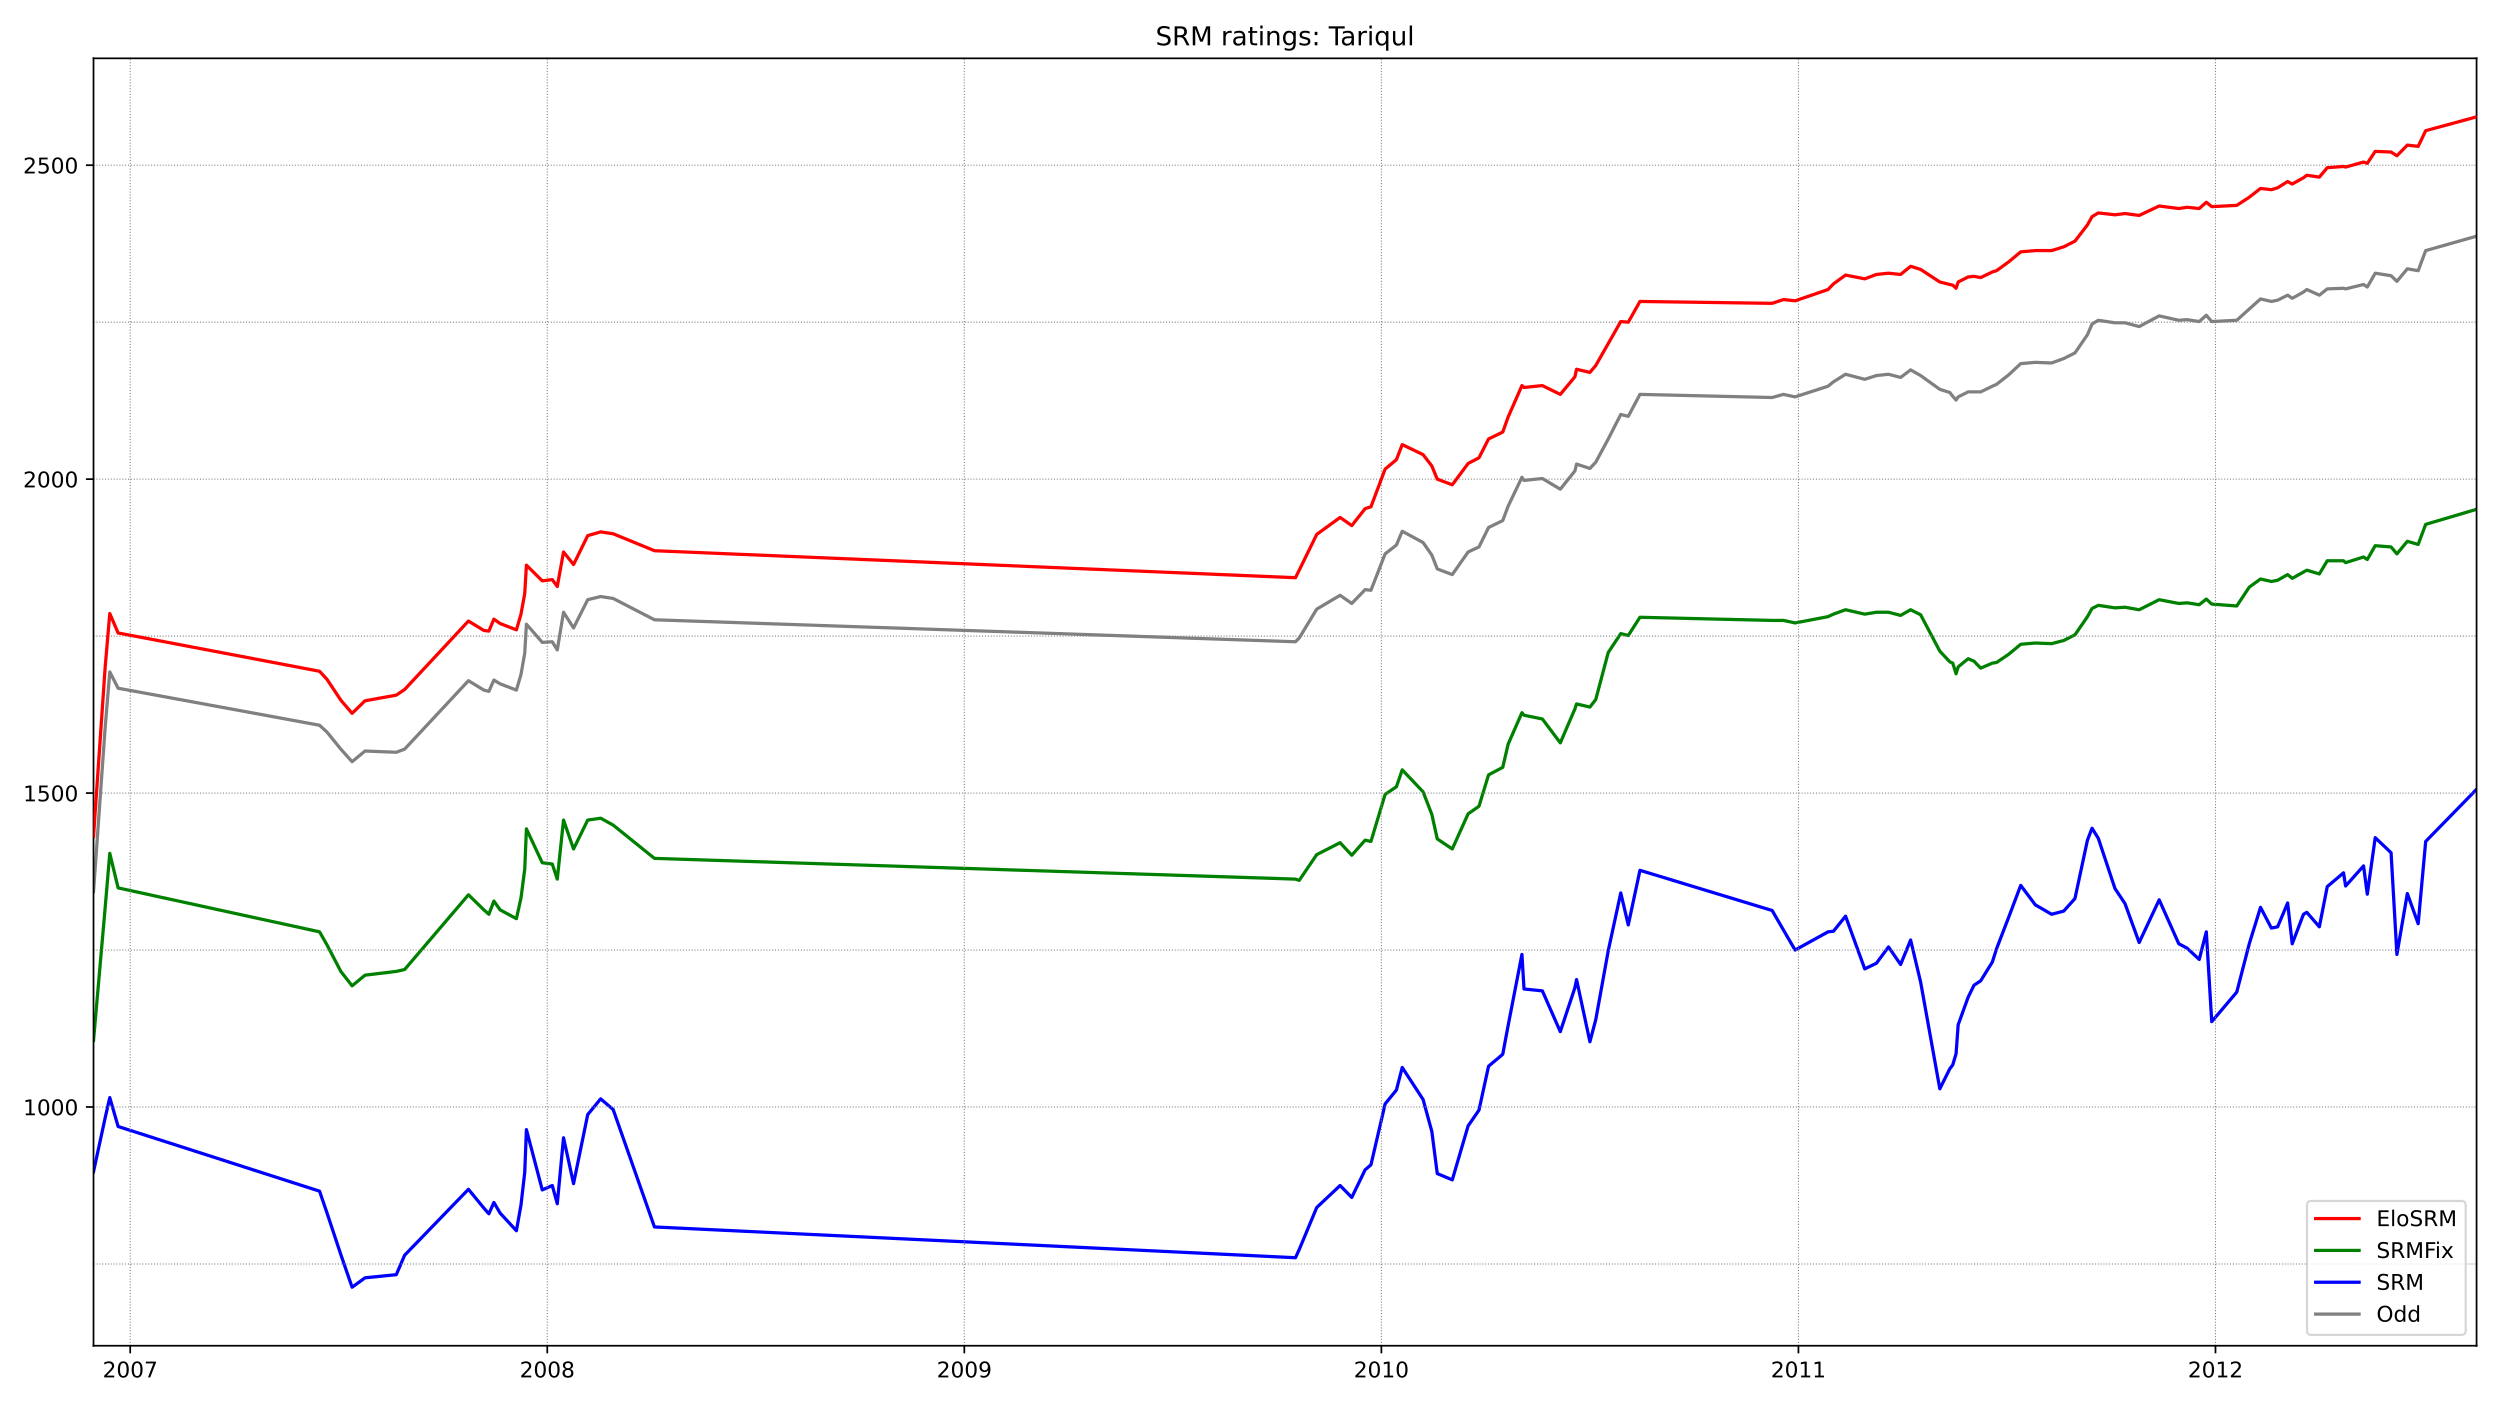 <?xml version="1.0" encoding="utf-8" standalone="no"?>
<!DOCTYPE svg PUBLIC "-//W3C//DTD SVG 1.1//EN"
  "http://www.w3.org/Graphics/SVG/1.1/DTD/svg11.dtd">
<!-- Created with matplotlib (https://matplotlib.org/) -->
<svg height="648pt" version="1.1" viewBox="0 0 1152 648" width="1152pt" xmlns="http://www.w3.org/2000/svg" xmlns:xlink="http://www.w3.org/1999/xlink">
 <defs>
  <style type="text/css">*{stroke-linecap:butt;stroke-linejoin:round;}</style>
 </defs>
 <g id="figure_1">
  <g id="patch_1">
   <path d="M 0 648 
L 1152 648 
L 1152 0 
L 0 0 
z
" style="fill:#ffffff;"/>
  </g>
  <g id="axes_1">
   <g id="patch_2">
    <path d="M 43.09 620.12 
L 1141.2 620.12 
L 1141.2 26.88 
L 43.09 26.88 
z
" style="fill:#ffffff;"/>
   </g>
   <g id="line2d_1">
    <path clip-path="url(#p5bf4557a9b)" d="M 43.09 410.877 
L 48.471 335.073 
L 50.585 309.612 
L 54.429 317.135 
L 147.251 334.205 
L 150.71 337.388 
L 157.052 345.2 
L 162.241 350.986 
L 168.198 346.068 
L 182.612 346.646 
L 186.455 345.2 
L 215.859 313.663 
L 222.969 318.003 
L 225.276 318.581 
L 227.582 313.373 
L 230.464 315.109 
L 237.959 318.003 
L 240.073 310.77 
L 241.803 300.932 
L 242.572 287.623 
L 249.874 296.014 
L 254.487 295.724 
L 256.793 299.486 
L 259.676 282.126 
L 264.288 289.359 
L 270.822 276.339 
L 276.779 274.893 
L 282.545 275.761 
L 301.571 285.598 
L 596.949 295.724 
L 598.679 293.988 
L 606.751 280.679 
L 617.513 274.314 
L 622.894 278.075 
L 629.043 271.71 
L 631.734 271.999 
L 638.268 255.218 
L 643.457 251.168 
L 646.147 244.803 
L 655.756 250.01 
L 659.792 255.797 
L 662.29 262.162 
L 669.209 264.766 
L 676.512 254.35 
L 681.508 252.036 
L 685.928 243.067 
L 692.462 239.884 
L 694.961 233.229 
L 701.303 219.92 
L 702.263 221.367 
L 710.719 220.499 
L 718.983 225.417 
L 725.709 217.027 
L 726.478 213.844 
L 732.628 215.87 
L 735.318 212.976 
L 741.084 202.271 
L 746.849 190.987 
L 750.308 191.855 
L 755.689 181.729 
L 816.61 183.175 
L 821.799 181.729 
L 827.18 182.886 
L 842.362 177.968 
L 844.86 175.942 
L 850.433 172.47 
L 859.274 174.785 
L 864.655 173.049 
L 870.228 172.47 
L 875.801 173.917 
L 880.413 170.445 
L 885.026 173.049 
L 893.866 179.414 
L 898.478 180.861 
L 899.823 182.597 
L 901.361 184.333 
L 902.322 182.886 
L 906.934 180.572 
L 909.624 180.572 
L 912.699 180.572 
L 918.08 177.968 
L 920.002 177.1 
L 925.575 172.76 
L 931.149 167.552 
L 937.875 166.973 
L 945.37 167.262 
L 950.943 165.237 
L 956.132 162.633 
L 961.897 154.243 
L 964.011 149.324 
L 966.894 147.588 
L 974.581 148.745 
L 979.193 148.745 
L 985.727 150.481 
L 994.952 145.563 
L 1003.984 147.588 
L 1007.828 147.299 
L 1013.401 148.167 
L 1016.668 145.273 
L 1019.166 148.167 
L 1030.697 147.588 
L 1036.463 142.38 
L 1041.651 137.751 
L 1046.648 138.908 
L 1049.531 138.329 
L 1054.143 136.015 
L 1056.257 137.462 
L 1061.446 134.568 
L 1062.983 133.411 
L 1068.749 136.015 
L 1072.4 133.122 
L 1079.895 132.832 
L 1080.856 133.122 
L 1089.12 131.096 
L 1090.849 132.254 
L 1094.501 125.888 
L 1101.803 127.046 
L 1104.494 129.65 
L 1109.298 123.863 
L 1114.295 124.731 
L 1117.754 115.473 
L 1141.2 108.818 
" style="fill:none;stroke:#808080;stroke-linecap:square;stroke-width:1.5;"/>
   </g>
   <g id="line2d_2">
    <path clip-path="url(#p5bf4557a9b)" d="M 43.09 539.918 
L 48.471 515.036 
L 50.585 505.777 
L 54.429 519.086 
L 147.251 548.887 
L 150.71 559.014 
L 157.052 578.109 
L 162.241 593.155 
L 168.198 588.815 
L 182.612 587.368 
L 186.455 578.399 
L 215.859 548.019 
L 222.969 556.699 
L 225.276 559.303 
L 227.582 554.095 
L 230.464 559.014 
L 237.959 567.115 
L 240.073 555.252 
L 241.803 540.207 
L 242.572 520.533 
L 249.874 548.309 
L 254.487 546.283 
L 256.793 554.674 
L 259.676 524.294 
L 264.288 545.415 
L 270.822 513.589 
L 276.779 506.356 
L 282.545 511.274 
L 301.571 565.379 
L 596.949 579.556 
L 598.679 575.795 
L 606.751 556.41 
L 617.513 546.283 
L 622.894 551.781 
L 629.043 539.05 
L 631.734 536.735 
L 638.268 508.671 
L 643.457 502.305 
L 646.147 491.889 
L 655.756 506.645 
L 659.792 521.401 
L 662.29 540.786 
L 669.209 543.679 
L 676.512 518.797 
L 681.508 511.564 
L 685.928 491.311 
L 692.462 485.814 
L 694.961 472.504 
L 701.303 439.81 
L 702.263 455.723 
L 710.719 456.591 
L 718.983 475.398 
L 725.709 455.145 
L 726.478 451.383 
L 732.628 480.027 
L 735.318 469.9 
L 741.084 438.074 
L 746.849 411.456 
L 750.308 426.212 
L 755.689 401.04 
L 816.61 419.557 
L 821.799 428.526 
L 827.18 437.785 
L 842.362 429.394 
L 844.86 429.105 
L 850.433 422.161 
L 859.274 446.465 
L 864.655 443.861 
L 870.228 436.338 
L 875.801 444.439 
L 880.413 433.156 
L 885.026 452.541 
L 893.866 501.727 
L 898.478 492.468 
L 899.823 490.732 
L 901.361 485.524 
L 902.322 472.215 
L 906.934 459.485 
L 909.624 453.987 
L 912.699 451.962 
L 918.08 443.282 
L 920.002 437.206 
L 925.575 422.74 
L 931.149 407.984 
L 937.875 416.953 
L 945.37 421.293 
L 950.943 419.847 
L 956.132 414.06 
L 961.897 387.152 
L 964.011 381.655 
L 966.894 386.284 
L 974.581 409.431 
L 979.193 416.375 
L 985.727 434.313 
L 994.952 414.639 
L 1003.984 434.892 
L 1007.828 436.917 
L 1013.401 442.125 
L 1016.668 429.394 
L 1019.166 470.768 
L 1030.697 457.17 
L 1036.463 434.892 
L 1041.651 418.111 
L 1046.648 427.658 
L 1049.531 427.08 
L 1054.143 416.085 
L 1056.257 434.892 
L 1061.446 421.293 
L 1062.983 420.425 
L 1068.749 427.08 
L 1072.4 408.563 
L 1079.895 402.197 
L 1080.856 408.273 
L 1089.12 399.015 
L 1090.849 412.035 
L 1094.501 385.995 
L 1101.803 392.939 
L 1104.494 439.81 
L 1109.298 411.745 
L 1114.295 425.633 
L 1117.754 387.731 
L 1141.2 363.717 
" style="fill:none;stroke:#0000ff;stroke-linecap:square;stroke-width:1.5;"/>
   </g>
   <g id="matplotlib.axis_1">
    <g id="xtick_1">
     <g id="line2d_3">
      <defs>
       <path d="M 0 0 
L 0 3.5 
" id="ma84ace9bf7" style="stroke:#000000;stroke-width:0.8;"/>
      </defs>
      <g>
       <use style="stroke:#000000;stroke-width:0.8;" x="60.002" xlink:href="#ma84ace9bf7" y="620.12"/>
      </g>
     </g>
     <g id="text_1">
      <!-- 2007 -->
      <g transform="translate(47.277 634.718)scale(0.1 -0.1)">
       <defs>
        <path d="M 19.188 8.297 
L 53.609 8.297 
L 53.609 0 
L 7.328 0 
L 7.328 8.297 
Q 12.938 14.109 22.625 23.891 
Q 32.328 33.688 34.812 36.531 
Q 39.547 41.844 41.422 45.531 
Q 43.312 49.219 43.312 52.781 
Q 43.312 58.594 39.234 62.25 
Q 35.156 65.922 28.609 65.922 
Q 23.969 65.922 18.812 64.312 
Q 13.672 62.703 7.812 59.422 
L 7.812 69.391 
Q 13.766 71.781 18.938 73 
Q 24.125 74.219 28.422 74.219 
Q 39.75 74.219 46.484 68.547 
Q 53.219 62.891 53.219 53.422 
Q 53.219 48.922 51.531 44.891 
Q 49.859 40.875 45.406 35.406 
Q 44.188 33.984 37.641 27.219 
Q 31.109 20.453 19.188 8.297 
z
" id="DejaVuSans-50"/>
        <path d="M 31.781 66.406 
Q 24.172 66.406 20.328 58.906 
Q 16.5 51.422 16.5 36.375 
Q 16.5 21.391 20.328 13.891 
Q 24.172 6.391 31.781 6.391 
Q 39.453 6.391 43.281 13.891 
Q 47.125 21.391 47.125 36.375 
Q 47.125 51.422 43.281 58.906 
Q 39.453 66.406 31.781 66.406 
z
M 31.781 74.219 
Q 44.047 74.219 50.516 64.516 
Q 56.984 54.828 56.984 36.375 
Q 56.984 17.969 50.516 8.266 
Q 44.047 -1.422 31.781 -1.422 
Q 19.531 -1.422 13.062 8.266 
Q 6.594 17.969 6.594 36.375 
Q 6.594 54.828 13.062 64.516 
Q 19.531 74.219 31.781 74.219 
z
" id="DejaVuSans-48"/>
        <path d="M 8.203 72.906 
L 55.078 72.906 
L 55.078 68.703 
L 28.609 0 
L 18.312 0 
L 43.219 64.594 
L 8.203 64.594 
z
" id="DejaVuSans-55"/>
       </defs>
       <use xlink:href="#DejaVuSans-50"/>
       <use x="63.623" xlink:href="#DejaVuSans-48"/>
       <use x="127.246" xlink:href="#DejaVuSans-48"/>
       <use x="190.869" xlink:href="#DejaVuSans-55"/>
      </g>
     </g>
    </g>
    <g id="xtick_2">
     <g id="line2d_4">
      <g>
       <use style="stroke:#000000;stroke-width:0.8;" x="252.181" xlink:href="#ma84ace9bf7" y="620.12"/>
      </g>
     </g>
     <g id="text_2">
      <!-- 2008 -->
      <g transform="translate(239.456 634.718)scale(0.1 -0.1)">
       <defs>
        <path d="M 31.781 34.625 
Q 24.75 34.625 20.719 30.859 
Q 16.703 27.094 16.703 20.516 
Q 16.703 13.922 20.719 10.156 
Q 24.75 6.391 31.781 6.391 
Q 38.812 6.391 42.859 10.172 
Q 46.922 13.969 46.922 20.516 
Q 46.922 27.094 42.891 30.859 
Q 38.875 34.625 31.781 34.625 
z
M 21.922 38.812 
Q 15.578 40.375 12.031 44.719 
Q 8.5 49.078 8.5 55.328 
Q 8.5 64.062 14.719 69.141 
Q 20.953 74.219 31.781 74.219 
Q 42.672 74.219 48.875 69.141 
Q 55.078 64.062 55.078 55.328 
Q 55.078 49.078 51.531 44.719 
Q 48 40.375 41.703 38.812 
Q 48.828 37.156 52.797 32.312 
Q 56.781 27.484 56.781 20.516 
Q 56.781 9.906 50.312 4.234 
Q 43.844 -1.422 31.781 -1.422 
Q 19.734 -1.422 13.25 4.234 
Q 6.781 9.906 6.781 20.516 
Q 6.781 27.484 10.781 32.312 
Q 14.797 37.156 21.922 38.812 
z
M 18.312 54.391 
Q 18.312 48.734 21.844 45.562 
Q 25.391 42.391 31.781 42.391 
Q 38.141 42.391 41.719 45.562 
Q 45.312 48.734 45.312 54.391 
Q 45.312 60.062 41.719 63.234 
Q 38.141 66.406 31.781 66.406 
Q 25.391 66.406 21.844 63.234 
Q 18.312 60.062 18.312 54.391 
z
" id="DejaVuSans-56"/>
       </defs>
       <use xlink:href="#DejaVuSans-50"/>
       <use x="63.623" xlink:href="#DejaVuSans-48"/>
       <use x="127.246" xlink:href="#DejaVuSans-48"/>
       <use x="190.869" xlink:href="#DejaVuSans-56"/>
      </g>
     </g>
    </g>
    <g id="xtick_3">
     <g id="line2d_5">
      <g>
       <use style="stroke:#000000;stroke-width:0.8;" x="444.359" xlink:href="#ma84ace9bf7" y="620.12"/>
      </g>
     </g>
     <g id="text_3">
      <!-- 2009 -->
      <g transform="translate(431.634 634.718)scale(0.1 -0.1)">
       <defs>
        <path d="M 10.984 1.516 
L 10.984 10.5 
Q 14.703 8.734 18.5 7.812 
Q 22.312 6.891 25.984 6.891 
Q 35.75 6.891 40.891 13.453 
Q 46.047 20.016 46.781 33.406 
Q 43.953 29.203 39.594 26.953 
Q 35.25 24.703 29.984 24.703 
Q 19.047 24.703 12.672 31.312 
Q 6.297 37.938 6.297 49.422 
Q 6.297 60.641 12.938 67.422 
Q 19.578 74.219 30.609 74.219 
Q 43.266 74.219 49.922 64.516 
Q 56.594 54.828 56.594 36.375 
Q 56.594 19.141 48.406 8.859 
Q 40.234 -1.422 26.422 -1.422 
Q 22.703 -1.422 18.891 -0.688 
Q 15.094 0.047 10.984 1.516 
z
M 30.609 32.422 
Q 37.25 32.422 41.125 36.953 
Q 45.016 41.5 45.016 49.422 
Q 45.016 57.281 41.125 61.844 
Q 37.25 66.406 30.609 66.406 
Q 23.969 66.406 20.094 61.844 
Q 16.219 57.281 16.219 49.422 
Q 16.219 41.5 20.094 36.953 
Q 23.969 32.422 30.609 32.422 
z
" id="DejaVuSans-57"/>
       </defs>
       <use xlink:href="#DejaVuSans-50"/>
       <use x="63.623" xlink:href="#DejaVuSans-48"/>
       <use x="127.246" xlink:href="#DejaVuSans-48"/>
       <use x="190.869" xlink:href="#DejaVuSans-57"/>
      </g>
     </g>
    </g>
    <g id="xtick_4">
     <g id="line2d_6">
      <g>
       <use style="stroke:#000000;stroke-width:0.8;" x="636.538" xlink:href="#ma84ace9bf7" y="620.12"/>
      </g>
     </g>
     <g id="text_4">
      <!-- 2010 -->
      <g transform="translate(623.813 634.718)scale(0.1 -0.1)">
       <defs>
        <path d="M 12.406 8.297 
L 28.516 8.297 
L 28.516 63.922 
L 10.984 60.406 
L 10.984 69.391 
L 28.422 72.906 
L 38.281 72.906 
L 38.281 8.297 
L 54.391 8.297 
L 54.391 0 
L 12.406 0 
z
" id="DejaVuSans-49"/>
       </defs>
       <use xlink:href="#DejaVuSans-50"/>
       <use x="63.623" xlink:href="#DejaVuSans-48"/>
       <use x="127.246" xlink:href="#DejaVuSans-49"/>
       <use x="190.869" xlink:href="#DejaVuSans-48"/>
      </g>
     </g>
    </g>
    <g id="xtick_5">
     <g id="line2d_7">
      <g>
       <use style="stroke:#000000;stroke-width:0.8;" x="828.717" xlink:href="#ma84ace9bf7" y="620.12"/>
      </g>
     </g>
     <g id="text_5">
      <!-- 2011 -->
      <g transform="translate(815.992 634.718)scale(0.1 -0.1)">
       <use xlink:href="#DejaVuSans-50"/>
       <use x="63.623" xlink:href="#DejaVuSans-48"/>
       <use x="127.246" xlink:href="#DejaVuSans-49"/>
       <use x="190.869" xlink:href="#DejaVuSans-49"/>
      </g>
     </g>
    </g>
    <g id="xtick_6">
     <g id="line2d_8">
      <g>
       <use style="stroke:#000000;stroke-width:0.8;" x="1020.896" xlink:href="#ma84ace9bf7" y="620.12"/>
      </g>
     </g>
     <g id="text_6">
      <!-- 2012 -->
      <g transform="translate(1008.171 634.718)scale(0.1 -0.1)">
       <use xlink:href="#DejaVuSans-50"/>
       <use x="63.623" xlink:href="#DejaVuSans-48"/>
       <use x="127.246" xlink:href="#DejaVuSans-49"/>
       <use x="190.869" xlink:href="#DejaVuSans-50"/>
      </g>
     </g>
    </g>
   </g>
   <g id="matplotlib.axis_2">
    <g id="ytick_1">
     <g id="line2d_9">
      <defs>
       <path d="M 0 0 
L -3.5 0 
" id="mc8043445dc" style="stroke:#000000;stroke-width:0.8;"/>
      </defs>
      <g>
       <use style="stroke:#000000;stroke-width:0.8;" x="43.09" xlink:href="#mc8043445dc" y="510.117"/>
      </g>
     </g>
     <g id="text_7">
      <!-- 1000 -->
      <g transform="translate(10.64 513.916)scale(0.1 -0.1)">
       <use xlink:href="#DejaVuSans-49"/>
       <use x="63.623" xlink:href="#DejaVuSans-48"/>
       <use x="127.246" xlink:href="#DejaVuSans-48"/>
       <use x="190.869" xlink:href="#DejaVuSans-48"/>
      </g>
     </g>
    </g>
    <g id="ytick_2">
     <g id="line2d_10">
      <g>
       <use style="stroke:#000000;stroke-width:0.8;" x="43.09" xlink:href="#mc8043445dc" y="365.453"/>
      </g>
     </g>
     <g id="text_8">
      <!-- 1500 -->
      <g transform="translate(10.64 369.252)scale(0.1 -0.1)">
       <defs>
        <path d="M 10.797 72.906 
L 49.516 72.906 
L 49.516 64.594 
L 19.828 64.594 
L 19.828 46.734 
Q 21.969 47.469 24.109 47.828 
Q 26.266 48.188 28.422 48.188 
Q 40.625 48.188 47.75 41.5 
Q 54.891 34.812 54.891 23.391 
Q 54.891 11.625 47.562 5.094 
Q 40.234 -1.422 26.906 -1.422 
Q 22.312 -1.422 17.547 -0.641 
Q 12.797 0.141 7.719 1.703 
L 7.719 11.625 
Q 12.109 9.234 16.797 8.062 
Q 21.484 6.891 26.703 6.891 
Q 35.156 6.891 40.078 11.328 
Q 45.016 15.766 45.016 23.391 
Q 45.016 31 40.078 35.438 
Q 35.156 39.891 26.703 39.891 
Q 22.75 39.891 18.812 39.016 
Q 14.891 38.141 10.797 36.281 
z
" id="DejaVuSans-53"/>
       </defs>
       <use xlink:href="#DejaVuSans-49"/>
       <use x="63.623" xlink:href="#DejaVuSans-53"/>
       <use x="127.246" xlink:href="#DejaVuSans-48"/>
       <use x="190.869" xlink:href="#DejaVuSans-48"/>
      </g>
     </g>
    </g>
    <g id="ytick_3">
     <g id="line2d_11">
      <g>
       <use style="stroke:#000000;stroke-width:0.8;" x="43.09" xlink:href="#mc8043445dc" y="220.788"/>
      </g>
     </g>
     <g id="text_9">
      <!-- 2000 -->
      <g transform="translate(10.64 224.587)scale(0.1 -0.1)">
       <use xlink:href="#DejaVuSans-50"/>
       <use x="63.623" xlink:href="#DejaVuSans-48"/>
       <use x="127.246" xlink:href="#DejaVuSans-48"/>
       <use x="190.869" xlink:href="#DejaVuSans-48"/>
      </g>
     </g>
    </g>
    <g id="ytick_4">
     <g id="line2d_12">
      <g>
       <use style="stroke:#000000;stroke-width:0.8;" x="43.09" xlink:href="#mc8043445dc" y="76.124"/>
      </g>
     </g>
     <g id="text_10">
      <!-- 2500 -->
      <g transform="translate(10.64 79.923)scale(0.1 -0.1)">
       <use xlink:href="#DejaVuSans-50"/>
       <use x="63.623" xlink:href="#DejaVuSans-53"/>
       <use x="127.246" xlink:href="#DejaVuSans-48"/>
       <use x="190.869" xlink:href="#DejaVuSans-48"/>
      </g>
     </g>
    </g>
   </g>
   <g id="line2d_13">
    <path clip-path="url(#p5bf4557a9b)" d="M 43.09 479.448 
L 48.471 418.111 
L 50.585 393.228 
L 54.429 409.141 
L 147.251 429.394 
L 150.71 435.47 
L 157.052 447.622 
L 162.241 454.277 
L 168.198 449.358 
L 182.612 447.622 
L 186.455 446.754 
L 215.859 412.324 
L 222.969 419.268 
L 225.276 421.293 
L 227.582 415.217 
L 230.464 419.268 
L 237.959 423.318 
L 240.073 413.771 
L 241.803 400.461 
L 242.572 381.944 
L 249.874 397.568 
L 254.487 398.147 
L 256.793 405.091 
L 259.676 377.894 
L 264.288 391.203 
L 270.822 377.894 
L 276.779 377.026 
L 282.545 380.208 
L 301.571 395.543 
L 596.949 405.091 
L 598.679 405.669 
L 606.751 393.807 
L 617.513 388.31 
L 622.894 394.096 
L 629.043 387.152 
L 631.734 387.731 
L 638.268 366.031 
L 643.457 362.559 
L 646.147 354.748 
L 655.756 364.874 
L 659.792 375.29 
L 662.29 386.574 
L 669.209 391.203 
L 676.512 375.001 
L 681.508 371.529 
L 685.928 357.062 
L 692.462 353.59 
L 694.961 342.885 
L 701.303 328.419 
L 702.263 329.576 
L 710.719 331.312 
L 718.983 342.306 
L 725.709 326.683 
L 726.478 324.368 
L 732.628 325.815 
L 735.318 322.343 
L 741.084 300.643 
L 746.849 291.963 
L 750.308 292.831 
L 755.689 284.441 
L 816.61 285.887 
L 821.799 285.887 
L 827.18 287.045 
L 842.362 284.151 
L 844.86 282.994 
L 850.433 280.969 
L 859.274 282.994 
L 864.655 282.126 
L 870.228 282.126 
L 875.801 283.573 
L 880.413 280.969 
L 885.026 283.283 
L 893.866 300.064 
L 898.478 304.983 
L 899.823 305.562 
L 901.361 310.48 
L 902.322 307.298 
L 906.934 303.536 
L 909.624 304.694 
L 912.699 307.876 
L 918.08 305.562 
L 920.002 305.272 
L 925.575 301.511 
L 931.149 296.882 
L 937.875 296.303 
L 945.37 296.592 
L 950.943 295.146 
L 956.132 292.542 
L 961.897 284.151 
L 964.011 280.39 
L 966.894 278.943 
L 974.581 280.101 
L 979.193 279.811 
L 985.727 280.969 
L 994.952 276.339 
L 1003.984 278.075 
L 1007.828 277.786 
L 1013.401 278.654 
L 1016.668 276.05 
L 1019.166 278.365 
L 1030.697 279.233 
L 1036.463 270.553 
L 1041.651 266.792 
L 1046.648 267.949 
L 1049.531 267.37 
L 1054.143 264.766 
L 1056.257 266.502 
L 1061.446 263.609 
L 1062.983 262.741 
L 1068.749 264.477 
L 1072.4 258.401 
L 1079.895 258.401 
L 1080.856 259.269 
L 1089.12 256.665 
L 1090.849 257.822 
L 1094.501 251.457 
L 1101.803 252.036 
L 1104.494 255.218 
L 1109.298 249.432 
L 1114.295 250.878 
L 1117.754 241.62 
L 1141.2 234.676 
" style="fill:none;stroke:#008000;stroke-linecap:square;stroke-width:1.5;"/>
   </g>
   <g id="line2d_14">
    <path clip-path="url(#p5bf4557a9b)" d="M 43.09 582.449 
L 1141.2 582.449 
" style="fill:none;stroke:#808080;stroke-dasharray:0.5,0.825;stroke-dashoffset:0;stroke-width:0.5;"/>
   </g>
   <g id="line2d_15">
    <path clip-path="url(#p5bf4557a9b)" d="M 43.09 510.117 
L 1141.2 510.117 
" style="fill:none;stroke:#808080;stroke-dasharray:0.5,0.825;stroke-dashoffset:0;stroke-width:0.5;"/>
   </g>
   <g id="line2d_16">
    <path clip-path="url(#p5bf4557a9b)" d="M 43.09 437.785 
L 1141.2 437.785 
" style="fill:none;stroke:#808080;stroke-dasharray:0.5,0.825;stroke-dashoffset:0;stroke-width:0.5;"/>
   </g>
   <g id="line2d_17">
    <path clip-path="url(#p5bf4557a9b)" d="M 43.09 365.453 
L 1141.2 365.453 
" style="fill:none;stroke:#808080;stroke-dasharray:0.5,0.825;stroke-dashoffset:0;stroke-width:0.5;"/>
   </g>
   <g id="line2d_18">
    <path clip-path="url(#p5bf4557a9b)" d="M 43.09 293.12 
L 1141.2 293.12 
" style="fill:none;stroke:#808080;stroke-dasharray:0.5,0.825;stroke-dashoffset:0;stroke-width:0.5;"/>
   </g>
   <g id="line2d_19">
    <path clip-path="url(#p5bf4557a9b)" d="M 43.09 220.788 
L 1141.2 220.788 
" style="fill:none;stroke:#808080;stroke-dasharray:0.5,0.825;stroke-dashoffset:0;stroke-width:0.5;"/>
   </g>
   <g id="line2d_20">
    <path clip-path="url(#p5bf4557a9b)" d="M 43.09 148.456 
L 1141.2 148.456 
" style="fill:none;stroke:#808080;stroke-dasharray:0.5,0.825;stroke-dashoffset:0;stroke-width:0.5;"/>
   </g>
   <g id="line2d_21">
    <path clip-path="url(#p5bf4557a9b)" d="M 43.09 76.124 
L 1141.2 76.124 
" style="fill:none;stroke:#808080;stroke-dasharray:0.5,0.825;stroke-dashoffset:0;stroke-width:0.5;"/>
   </g>
   <g id="line2d_22">
    <path clip-path="url(#p5bf4557a9b)" d="M 60.002 620.12 
L 60.002 26.88 
" style="fill:none;stroke:#808080;stroke-dasharray:0.5,0.825;stroke-dashoffset:0;stroke-width:0.5;"/>
   </g>
   <g id="line2d_23">
    <path clip-path="url(#p5bf4557a9b)" d="M 252.181 620.12 
L 252.181 26.88 
" style="fill:none;stroke:#808080;stroke-dasharray:0.5,0.825;stroke-dashoffset:0;stroke-width:0.5;"/>
   </g>
   <g id="line2d_24">
    <path clip-path="url(#p5bf4557a9b)" d="M 444.359 620.12 
L 444.359 26.88 
" style="fill:none;stroke:#808080;stroke-dasharray:0.5,0.825;stroke-dashoffset:0;stroke-width:0.5;"/>
   </g>
   <g id="line2d_25">
    <path clip-path="url(#p5bf4557a9b)" d="M 636.538 620.12 
L 636.538 26.88 
" style="fill:none;stroke:#808080;stroke-dasharray:0.5,0.825;stroke-dashoffset:0;stroke-width:0.5;"/>
   </g>
   <g id="line2d_26">
    <path clip-path="url(#p5bf4557a9b)" d="M 828.717 620.12 
L 828.717 26.88 
" style="fill:none;stroke:#808080;stroke-dasharray:0.5,0.825;stroke-dashoffset:0;stroke-width:0.5;"/>
   </g>
   <g id="line2d_27">
    <path clip-path="url(#p5bf4557a9b)" d="M 1020.896 620.12 
L 1020.896 26.88 
" style="fill:none;stroke:#808080;stroke-dasharray:0.5,0.825;stroke-dashoffset:0;stroke-width:0.5;"/>
   </g>
   <g id="patch_3">
    <path d="M 43.09 620.12 
L 43.09 26.88 
" style="fill:none;stroke:#000000;stroke-linecap:square;stroke-linejoin:miter;stroke-width:0.8;"/>
   </g>
   <g id="patch_4">
    <path d="M 1141.2 620.12 
L 1141.2 26.88 
" style="fill:none;stroke:#000000;stroke-linecap:square;stroke-linejoin:miter;stroke-width:0.8;"/>
   </g>
   <g id="patch_5">
    <path d="M 43.09 620.12 
L 1141.2 620.12 
" style="fill:none;stroke:#000000;stroke-linecap:square;stroke-linejoin:miter;stroke-width:0.8;"/>
   </g>
   <g id="patch_6">
    <path d="M 43.09 26.88 
L 1141.2 26.88 
" style="fill:none;stroke:#000000;stroke-linecap:square;stroke-linejoin:miter;stroke-width:0.8;"/>
   </g>
   <g id="line2d_28">
    <path clip-path="url(#p5bf4557a9b)" d="M 43.09 385.416 
L 48.471 307.298 
L 50.585 282.705 
L 54.429 291.674 
L 147.251 309.323 
L 150.71 313.084 
L 157.052 322.632 
L 162.241 328.708 
L 168.198 322.921 
L 182.612 320.317 
L 186.455 317.713 
L 215.859 286.177 
L 222.969 290.517 
L 225.276 290.806 
L 227.582 285.309 
L 230.464 287.334 
L 237.959 290.227 
L 240.073 282.994 
L 241.803 273.446 
L 242.572 260.426 
L 249.874 267.66 
L 254.487 267.081 
L 256.793 270.263 
L 259.676 254.35 
L 264.288 260.137 
L 270.822 246.828 
L 276.779 245.092 
L 282.545 245.96 
L 301.571 253.772 
L 596.949 266.213 
L 598.679 262.741 
L 606.751 246.249 
L 617.513 238.437 
L 622.894 242.199 
L 629.043 234.387 
L 631.734 233.519 
L 638.268 216.159 
L 643.457 211.819 
L 646.147 204.875 
L 655.756 209.504 
L 659.792 214.712 
L 662.29 220.788 
L 669.209 223.392 
L 676.512 213.555 
L 681.508 210.951 
L 685.928 202.271 
L 692.462 199.089 
L 694.961 192.145 
L 701.303 177.678 
L 702.263 178.546 
L 710.719 177.678 
L 718.983 181.729 
L 725.709 173.628 
L 726.478 170.156 
L 732.628 171.602 
L 735.318 168.42 
L 741.084 158.293 
L 746.849 148.167 
L 750.308 148.456 
L 755.689 138.908 
L 816.61 139.776 
L 821.799 138.04 
L 827.18 138.619 
L 842.362 133.411 
L 844.86 130.807 
L 850.433 126.756 
L 859.274 128.492 
L 864.655 126.467 
L 870.228 125.888 
L 875.801 126.467 
L 880.413 122.706 
L 885.026 124.152 
L 893.866 129.939 
L 898.478 131.096 
L 899.823 131.386 
L 901.361 132.832 
L 902.322 129.939 
L 906.934 127.624 
L 909.624 127.335 
L 912.699 127.914 
L 918.08 125.31 
L 920.002 124.731 
L 925.575 120.68 
L 931.149 116.051 
L 937.875 115.473 
L 945.37 115.473 
L 950.943 113.737 
L 956.132 111.133 
L 961.897 103.61 
L 964.011 99.849 
L 966.894 98.113 
L 974.581 98.981 
L 979.193 98.402 
L 985.727 99.27 
L 994.952 94.93 
L 1003.984 96.087 
L 1007.828 95.509 
L 1013.401 96.087 
L 1016.668 93.194 
L 1019.166 95.219 
L 1030.697 94.641 
L 1036.463 90.88 
L 1041.651 86.829 
L 1046.648 87.408 
L 1049.531 86.54 
L 1054.143 83.646 
L 1056.257 84.804 
L 1061.446 81.91 
L 1062.983 80.753 
L 1068.749 81.621 
L 1072.4 77.281 
L 1079.895 76.702 
L 1080.856 76.992 
L 1089.12 74.677 
L 1090.849 75.256 
L 1094.501 69.759 
L 1101.803 70.048 
L 1104.494 71.784 
L 1109.298 66.865 
L 1114.295 67.444 
L 1117.754 60.211 
L 1141.2 53.845 
" style="fill:none;stroke:#ff0000;stroke-linecap:square;stroke-width:1.5;"/>
   </g>
   <g id="text_11">
    <!-- SRM ratings: Tariqul -->
    <g transform="translate(532.492 20.88)scale(0.12 -0.12)">
     <defs>
      <path d="M 53.516 70.516 
L 53.516 60.891 
Q 47.906 63.578 42.922 64.891 
Q 37.938 66.219 33.297 66.219 
Q 25.25 66.219 20.875 63.094 
Q 16.5 59.969 16.5 54.203 
Q 16.5 49.359 19.406 46.891 
Q 22.312 44.438 30.422 42.922 
L 36.375 41.703 
Q 47.406 39.594 52.656 34.297 
Q 57.906 29 57.906 20.125 
Q 57.906 9.516 50.797 4.047 
Q 43.703 -1.422 29.984 -1.422 
Q 24.812 -1.422 18.969 -0.25 
Q 13.141 0.922 6.891 3.219 
L 6.891 13.375 
Q 12.891 10.016 18.656 8.297 
Q 24.422 6.594 29.984 6.594 
Q 38.422 6.594 43.016 9.906 
Q 47.609 13.234 47.609 19.391 
Q 47.609 24.75 44.312 27.781 
Q 41.016 30.812 33.5 32.328 
L 27.484 33.5 
Q 16.453 35.688 11.516 40.375 
Q 6.594 45.062 6.594 53.422 
Q 6.594 63.094 13.406 68.656 
Q 20.219 74.219 32.172 74.219 
Q 37.312 74.219 42.625 73.281 
Q 47.953 72.359 53.516 70.516 
z
" id="DejaVuSans-83"/>
      <path d="M 44.391 34.188 
Q 47.562 33.109 50.562 29.594 
Q 53.562 26.078 56.594 19.922 
L 66.609 0 
L 56 0 
L 46.688 18.703 
Q 43.062 26.031 39.672 28.422 
Q 36.281 30.812 30.422 30.812 
L 19.672 30.812 
L 19.672 0 
L 9.812 0 
L 9.812 72.906 
L 32.078 72.906 
Q 44.578 72.906 50.734 67.672 
Q 56.891 62.453 56.891 51.906 
Q 56.891 45.016 53.688 40.469 
Q 50.484 35.938 44.391 34.188 
z
M 19.672 64.797 
L 19.672 38.922 
L 32.078 38.922 
Q 39.203 38.922 42.844 42.219 
Q 46.484 45.516 46.484 51.906 
Q 46.484 58.297 42.844 61.547 
Q 39.203 64.797 32.078 64.797 
z
" id="DejaVuSans-82"/>
      <path d="M 9.812 72.906 
L 24.516 72.906 
L 43.109 23.297 
L 61.812 72.906 
L 76.516 72.906 
L 76.516 0 
L 66.891 0 
L 66.891 64.016 
L 48.094 14.016 
L 38.188 14.016 
L 19.391 64.016 
L 19.391 0 
L 9.812 0 
z
" id="DejaVuSans-77"/>
      <path id="DejaVuSans-32"/>
      <path d="M 41.109 46.297 
Q 39.594 47.172 37.812 47.578 
Q 36.031 48 33.891 48 
Q 26.266 48 22.188 43.047 
Q 18.109 38.094 18.109 28.812 
L 18.109 0 
L 9.078 0 
L 9.078 54.688 
L 18.109 54.688 
L 18.109 46.188 
Q 20.953 51.172 25.484 53.578 
Q 30.031 56 36.531 56 
Q 37.453 56 38.578 55.875 
Q 39.703 55.766 41.062 55.516 
z
" id="DejaVuSans-114"/>
      <path d="M 34.281 27.484 
Q 23.391 27.484 19.188 25 
Q 14.984 22.516 14.984 16.5 
Q 14.984 11.719 18.141 8.906 
Q 21.297 6.109 26.703 6.109 
Q 34.188 6.109 38.703 11.406 
Q 43.219 16.703 43.219 25.484 
L 43.219 27.484 
z
M 52.203 31.203 
L 52.203 0 
L 43.219 0 
L 43.219 8.297 
Q 40.141 3.328 35.547 0.953 
Q 30.953 -1.422 24.312 -1.422 
Q 15.922 -1.422 10.953 3.297 
Q 6 8.016 6 15.922 
Q 6 25.141 12.172 29.828 
Q 18.359 34.516 30.609 34.516 
L 43.219 34.516 
L 43.219 35.406 
Q 43.219 41.609 39.141 45 
Q 35.062 48.391 27.688 48.391 
Q 23 48.391 18.547 47.266 
Q 14.109 46.141 10.016 43.891 
L 10.016 52.203 
Q 14.938 54.109 19.578 55.047 
Q 24.219 56 28.609 56 
Q 40.484 56 46.344 49.844 
Q 52.203 43.703 52.203 31.203 
z
" id="DejaVuSans-97"/>
      <path d="M 18.312 70.219 
L 18.312 54.688 
L 36.812 54.688 
L 36.812 47.703 
L 18.312 47.703 
L 18.312 18.016 
Q 18.312 11.328 20.141 9.422 
Q 21.969 7.516 27.594 7.516 
L 36.812 7.516 
L 36.812 0 
L 27.594 0 
Q 17.188 0 13.234 3.875 
Q 9.281 7.766 9.281 18.016 
L 9.281 47.703 
L 2.688 47.703 
L 2.688 54.688 
L 9.281 54.688 
L 9.281 70.219 
z
" id="DejaVuSans-116"/>
      <path d="M 9.422 54.688 
L 18.406 54.688 
L 18.406 0 
L 9.422 0 
z
M 9.422 75.984 
L 18.406 75.984 
L 18.406 64.594 
L 9.422 64.594 
z
" id="DejaVuSans-105"/>
      <path d="M 54.891 33.016 
L 54.891 0 
L 45.906 0 
L 45.906 32.719 
Q 45.906 40.484 42.875 44.328 
Q 39.844 48.188 33.797 48.188 
Q 26.516 48.188 22.312 43.547 
Q 18.109 38.922 18.109 30.906 
L 18.109 0 
L 9.078 0 
L 9.078 54.688 
L 18.109 54.688 
L 18.109 46.188 
Q 21.344 51.125 25.703 53.562 
Q 30.078 56 35.797 56 
Q 45.219 56 50.047 50.172 
Q 54.891 44.344 54.891 33.016 
z
" id="DejaVuSans-110"/>
      <path d="M 45.406 27.984 
Q 45.406 37.75 41.375 43.109 
Q 37.359 48.484 30.078 48.484 
Q 22.859 48.484 18.828 43.109 
Q 14.797 37.75 14.797 27.984 
Q 14.797 18.266 18.828 12.891 
Q 22.859 7.516 30.078 7.516 
Q 37.359 7.516 41.375 12.891 
Q 45.406 18.266 45.406 27.984 
z
M 54.391 6.781 
Q 54.391 -7.172 48.188 -13.984 
Q 42 -20.797 29.203 -20.797 
Q 24.469 -20.797 20.266 -20.094 
Q 16.062 -19.391 12.109 -17.922 
L 12.109 -9.188 
Q 16.062 -11.328 19.922 -12.344 
Q 23.781 -13.375 27.781 -13.375 
Q 36.625 -13.375 41.016 -8.766 
Q 45.406 -4.156 45.406 5.172 
L 45.406 9.625 
Q 42.625 4.781 38.281 2.391 
Q 33.938 0 27.875 0 
Q 17.828 0 11.672 7.656 
Q 5.516 15.328 5.516 27.984 
Q 5.516 40.672 11.672 48.328 
Q 17.828 56 27.875 56 
Q 33.938 56 38.281 53.609 
Q 42.625 51.219 45.406 46.391 
L 45.406 54.688 
L 54.391 54.688 
z
" id="DejaVuSans-103"/>
      <path d="M 44.281 53.078 
L 44.281 44.578 
Q 40.484 46.531 36.375 47.5 
Q 32.281 48.484 27.875 48.484 
Q 21.188 48.484 17.844 46.438 
Q 14.5 44.391 14.5 40.281 
Q 14.5 37.156 16.891 35.375 
Q 19.281 33.594 26.516 31.984 
L 29.594 31.297 
Q 39.156 29.25 43.188 25.516 
Q 47.219 21.781 47.219 15.094 
Q 47.219 7.469 41.188 3.016 
Q 35.156 -1.422 24.609 -1.422 
Q 20.219 -1.422 15.453 -0.562 
Q 10.688 0.297 5.422 2 
L 5.422 11.281 
Q 10.406 8.688 15.234 7.391 
Q 20.062 6.109 24.812 6.109 
Q 31.156 6.109 34.562 8.281 
Q 37.984 10.453 37.984 14.406 
Q 37.984 18.062 35.516 20.016 
Q 33.062 21.969 24.703 23.781 
L 21.578 24.516 
Q 13.234 26.266 9.516 29.906 
Q 5.812 33.547 5.812 39.891 
Q 5.812 47.609 11.281 51.797 
Q 16.75 56 26.812 56 
Q 31.781 56 36.172 55.266 
Q 40.578 54.547 44.281 53.078 
z
" id="DejaVuSans-115"/>
      <path d="M 11.719 12.406 
L 22.016 12.406 
L 22.016 0 
L 11.719 0 
z
M 11.719 51.703 
L 22.016 51.703 
L 22.016 39.312 
L 11.719 39.312 
z
" id="DejaVuSans-58"/>
      <path d="M -0.297 72.906 
L 61.375 72.906 
L 61.375 64.594 
L 35.5 64.594 
L 35.5 0 
L 25.594 0 
L 25.594 64.594 
L -0.297 64.594 
z
" id="DejaVuSans-84"/>
      <path d="M 14.797 27.297 
Q 14.797 17.391 18.875 11.75 
Q 22.953 6.109 30.078 6.109 
Q 37.203 6.109 41.297 11.75 
Q 45.406 17.391 45.406 27.297 
Q 45.406 37.203 41.297 42.844 
Q 37.203 48.484 30.078 48.484 
Q 22.953 48.484 18.875 42.844 
Q 14.797 37.203 14.797 27.297 
z
M 45.406 8.203 
Q 42.578 3.328 38.25 0.953 
Q 33.938 -1.422 27.875 -1.422 
Q 17.969 -1.422 11.734 6.484 
Q 5.516 14.406 5.516 27.297 
Q 5.516 40.188 11.734 48.094 
Q 17.969 56 27.875 56 
Q 33.938 56 38.25 53.625 
Q 42.578 51.266 45.406 46.391 
L 45.406 54.688 
L 54.391 54.688 
L 54.391 -20.797 
L 45.406 -20.797 
z
" id="DejaVuSans-113"/>
      <path d="M 8.5 21.578 
L 8.5 54.688 
L 17.484 54.688 
L 17.484 21.922 
Q 17.484 14.156 20.5 10.266 
Q 23.531 6.391 29.594 6.391 
Q 36.859 6.391 41.078 11.031 
Q 45.312 15.672 45.312 23.688 
L 45.312 54.688 
L 54.297 54.688 
L 54.297 0 
L 45.312 0 
L 45.312 8.406 
Q 42.047 3.422 37.719 1 
Q 33.406 -1.422 27.688 -1.422 
Q 18.266 -1.422 13.375 4.438 
Q 8.5 10.297 8.5 21.578 
z
M 31.109 56 
z
" id="DejaVuSans-117"/>
      <path d="M 9.422 75.984 
L 18.406 75.984 
L 18.406 0 
L 9.422 0 
z
" id="DejaVuSans-108"/>
     </defs>
     <use xlink:href="#DejaVuSans-83"/>
     <use x="63.477" xlink:href="#DejaVuSans-82"/>
     <use x="132.959" xlink:href="#DejaVuSans-77"/>
     <use x="219.238" xlink:href="#DejaVuSans-32"/>
     <use x="251.025" xlink:href="#DejaVuSans-114"/>
     <use x="292.139" xlink:href="#DejaVuSans-97"/>
     <use x="353.418" xlink:href="#DejaVuSans-116"/>
     <use x="392.627" xlink:href="#DejaVuSans-105"/>
     <use x="420.41" xlink:href="#DejaVuSans-110"/>
     <use x="483.789" xlink:href="#DejaVuSans-103"/>
     <use x="547.266" xlink:href="#DejaVuSans-115"/>
     <use x="599.365" xlink:href="#DejaVuSans-58"/>
     <use x="633.057" xlink:href="#DejaVuSans-32"/>
     <use x="664.844" xlink:href="#DejaVuSans-84"/>
     <use x="709.428" xlink:href="#DejaVuSans-97"/>
     <use x="770.707" xlink:href="#DejaVuSans-114"/>
     <use x="811.82" xlink:href="#DejaVuSans-105"/>
     <use x="839.604" xlink:href="#DejaVuSans-113"/>
     <use x="903.08" xlink:href="#DejaVuSans-117"/>
     <use x="966.459" xlink:href="#DejaVuSans-108"/>
    </g>
   </g>
   <g id="legend_1">
    <g id="patch_7">
     <path d="M 1065.059 615.12 
L 1134.2 615.12 
Q 1136.2 615.12 1136.2 613.12 
L 1136.2 555.408 
Q 1136.2 553.408 1134.2 553.408 
L 1065.059 553.408 
Q 1063.059 553.408 1063.059 555.408 
L 1063.059 613.12 
Q 1063.059 615.12 1065.059 615.12 
z
" style="fill:#ffffff;opacity:0.8;stroke:#cccccc;stroke-linejoin:miter;"/>
    </g>
    <g id="line2d_29">
     <path d="M 1067.059 561.506 
L 1087.059 561.506 
" style="fill:none;stroke:#ff0000;stroke-linecap:square;stroke-width:1.5;"/>
    </g>
    <g id="line2d_30"/>
    <g id="text_12">
     <!-- EloSRM -->
     <g transform="translate(1095.059 565.006)scale(0.1 -0.1)">
      <defs>
       <path d="M 9.812 72.906 
L 55.906 72.906 
L 55.906 64.594 
L 19.672 64.594 
L 19.672 43.016 
L 54.391 43.016 
L 54.391 34.719 
L 19.672 34.719 
L 19.672 8.297 
L 56.781 8.297 
L 56.781 0 
L 9.812 0 
z
" id="DejaVuSans-69"/>
       <path d="M 30.609 48.391 
Q 23.391 48.391 19.188 42.75 
Q 14.984 37.109 14.984 27.297 
Q 14.984 17.484 19.156 11.844 
Q 23.344 6.203 30.609 6.203 
Q 37.797 6.203 41.984 11.859 
Q 46.188 17.531 46.188 27.297 
Q 46.188 37.016 41.984 42.703 
Q 37.797 48.391 30.609 48.391 
z
M 30.609 56 
Q 42.328 56 49.016 48.375 
Q 55.719 40.766 55.719 27.297 
Q 55.719 13.875 49.016 6.219 
Q 42.328 -1.422 30.609 -1.422 
Q 18.844 -1.422 12.172 6.219 
Q 5.516 13.875 5.516 27.297 
Q 5.516 40.766 12.172 48.375 
Q 18.844 56 30.609 56 
z
" id="DejaVuSans-111"/>
      </defs>
      <use xlink:href="#DejaVuSans-69"/>
      <use x="63.184" xlink:href="#DejaVuSans-108"/>
      <use x="90.967" xlink:href="#DejaVuSans-111"/>
      <use x="152.148" xlink:href="#DejaVuSans-83"/>
      <use x="215.625" xlink:href="#DejaVuSans-82"/>
      <use x="285.107" xlink:href="#DejaVuSans-77"/>
     </g>
    </g>
    <g id="line2d_31">
     <path d="M 1067.059 576.184 
L 1087.059 576.184 
" style="fill:none;stroke:#008000;stroke-linecap:square;stroke-width:1.5;"/>
    </g>
    <g id="line2d_32"/>
    <g id="text_13">
     <!-- SRMFix -->
     <g transform="translate(1095.059 579.684)scale(0.1 -0.1)">
      <defs>
       <path d="M 9.812 72.906 
L 51.703 72.906 
L 51.703 64.594 
L 19.672 64.594 
L 19.672 43.109 
L 48.578 43.109 
L 48.578 34.812 
L 19.672 34.812 
L 19.672 0 
L 9.812 0 
z
" id="DejaVuSans-70"/>
       <path d="M 54.891 54.688 
L 35.109 28.078 
L 55.906 0 
L 45.312 0 
L 29.391 21.484 
L 13.484 0 
L 2.875 0 
L 24.125 28.609 
L 4.688 54.688 
L 15.281 54.688 
L 29.781 35.203 
L 44.281 54.688 
z
" id="DejaVuSans-120"/>
      </defs>
      <use xlink:href="#DejaVuSans-83"/>
      <use x="63.477" xlink:href="#DejaVuSans-82"/>
      <use x="132.959" xlink:href="#DejaVuSans-77"/>
      <use x="219.238" xlink:href="#DejaVuSans-70"/>
      <use x="269.508" xlink:href="#DejaVuSans-105"/>
      <use x="297.291" xlink:href="#DejaVuSans-120"/>
     </g>
    </g>
    <g id="line2d_33">
     <path d="M 1067.059 590.862 
L 1087.059 590.862 
" style="fill:none;stroke:#0000ff;stroke-linecap:square;stroke-width:1.5;"/>
    </g>
    <g id="line2d_34"/>
    <g id="text_14">
     <!-- SRM -->
     <g transform="translate(1095.059 594.362)scale(0.1 -0.1)">
      <use xlink:href="#DejaVuSans-83"/>
      <use x="63.477" xlink:href="#DejaVuSans-82"/>
      <use x="132.959" xlink:href="#DejaVuSans-77"/>
     </g>
    </g>
    <g id="line2d_35">
     <path d="M 1067.059 605.54 
L 1087.059 605.54 
" style="fill:none;stroke:#808080;stroke-linecap:square;stroke-width:1.5;"/>
    </g>
    <g id="line2d_36"/>
    <g id="text_15">
     <!-- Odd -->
     <g transform="translate(1095.059 609.04)scale(0.1 -0.1)">
      <defs>
       <path d="M 39.406 66.219 
Q 28.656 66.219 22.328 58.203 
Q 16.016 50.203 16.016 36.375 
Q 16.016 22.609 22.328 14.594 
Q 28.656 6.594 39.406 6.594 
Q 50.141 6.594 56.422 14.594 
Q 62.703 22.609 62.703 36.375 
Q 62.703 50.203 56.422 58.203 
Q 50.141 66.219 39.406 66.219 
z
M 39.406 74.219 
Q 54.734 74.219 63.906 63.938 
Q 73.094 53.656 73.094 36.375 
Q 73.094 19.141 63.906 8.859 
Q 54.734 -1.422 39.406 -1.422 
Q 24.031 -1.422 14.812 8.828 
Q 5.609 19.094 5.609 36.375 
Q 5.609 53.656 14.812 63.938 
Q 24.031 74.219 39.406 74.219 
z
" id="DejaVuSans-79"/>
       <path d="M 45.406 46.391 
L 45.406 75.984 
L 54.391 75.984 
L 54.391 0 
L 45.406 0 
L 45.406 8.203 
Q 42.578 3.328 38.25 0.953 
Q 33.938 -1.422 27.875 -1.422 
Q 17.969 -1.422 11.734 6.484 
Q 5.516 14.406 5.516 27.297 
Q 5.516 40.188 11.734 48.094 
Q 17.969 56 27.875 56 
Q 33.938 56 38.25 53.625 
Q 42.578 51.266 45.406 46.391 
z
M 14.797 27.297 
Q 14.797 17.391 18.875 11.75 
Q 22.953 6.109 30.078 6.109 
Q 37.203 6.109 41.297 11.75 
Q 45.406 17.391 45.406 27.297 
Q 45.406 37.203 41.297 42.844 
Q 37.203 48.484 30.078 48.484 
Q 22.953 48.484 18.875 42.844 
Q 14.797 37.203 14.797 27.297 
z
" id="DejaVuSans-100"/>
      </defs>
      <use xlink:href="#DejaVuSans-79"/>
      <use x="78.711" xlink:href="#DejaVuSans-100"/>
      <use x="142.188" xlink:href="#DejaVuSans-100"/>
     </g>
    </g>
   </g>
  </g>
 </g>
 <defs>
  <clipPath id="p5bf4557a9b">
   <rect height="593.24" width="1098.11" x="43.09" y="26.88"/>
  </clipPath>
 </defs>
</svg>
